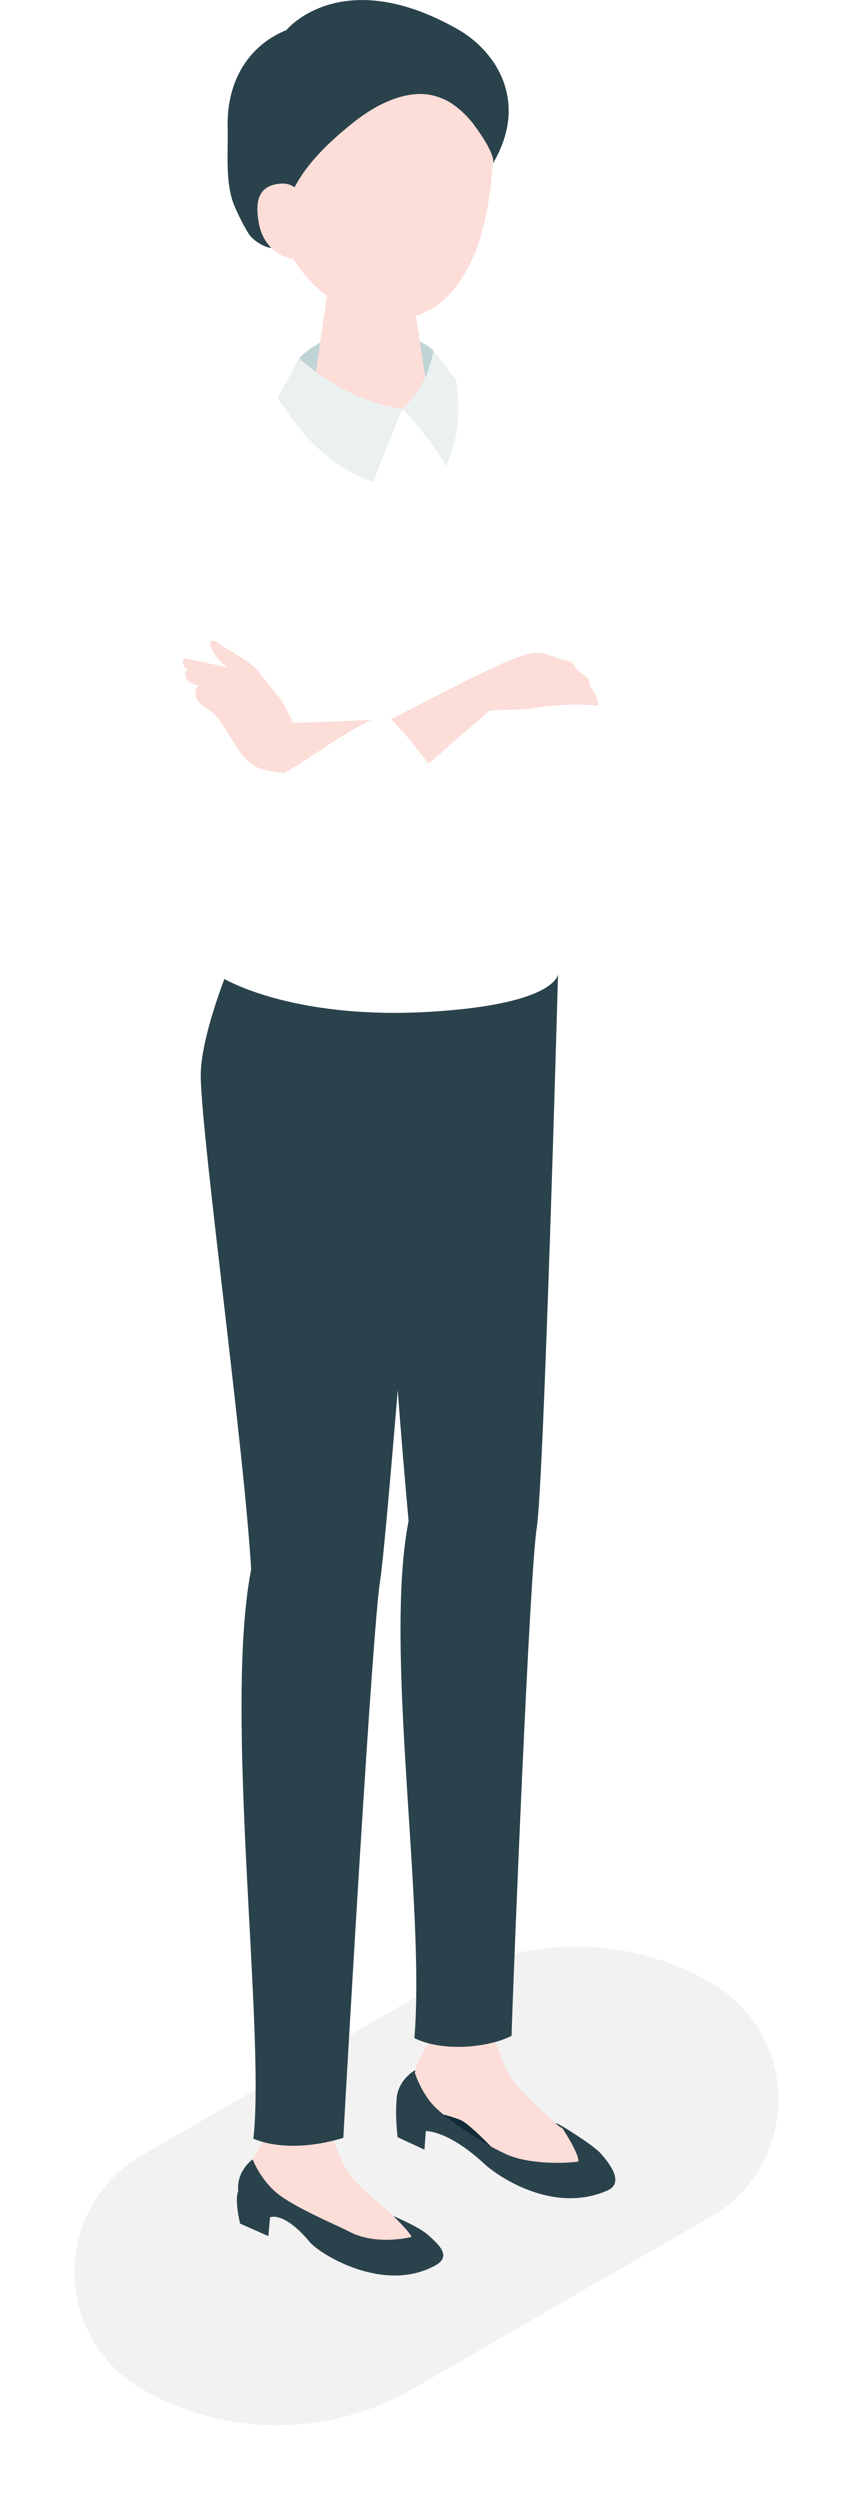 <svg width="46" height="134" viewBox="0 0 46 134" fill="none" xmlns="http://www.w3.org/2000/svg">
<g style="mix-blend-mode:multiply">
<g filter="url(#filter0_f_10157_12622)">
<path d="M22.102 128.064L38.115 118.819C42.938 116.029 42.938 109.068 38.115 106.278C33.633 103.696 28.113 103.696 23.631 106.278L7.618 115.524C2.795 118.314 2.795 125.274 7.618 128.064C12.1 130.646 17.62 130.646 22.102 128.064Z" fill="#F2F2F2"/>
</g>
</g>
<path d="M23.391 113.017C22.545 112.215 22.204 110.999 22.204 110.999C22.204 110.999 22.753 110.746 23.495 111.236C25.38 112.72 26.478 113.121 27.027 113.195C29.402 113.536 30.025 113.907 30.025 113.907C30.025 113.907 31.049 115.406 31.004 115.881C30.47 115.97 28.259 116.089 26.968 115.406C26.077 115.005 24.237 113.833 23.391 113.032V113.017Z" fill="#112C36"/>
<path d="M23.392 108.637L23.228 109.023C22.917 109.765 22.308 110.388 22.234 111.204C22.145 112.184 22.531 112.807 23.288 113.222C23.288 113.222 24.49 113.504 24.801 113.697C25.425 114.068 26.879 115.641 26.879 115.641C27.562 116.383 28.986 116.903 29.981 116.799C30.901 116.695 31.034 116.621 31.48 116.027C32.044 115.27 30.708 114.484 30.07 114.039C29.446 113.608 27.695 111.783 27.695 111.783C27.339 111.323 27.042 110.803 26.849 110.225L26.419 108.993L23.392 108.652V108.637Z" fill="#FCDDD8"/>
<path d="M30.028 113.892C30.028 113.892 31.052 115.391 31.008 115.866C30.473 115.955 28.262 116.073 26.971 115.391C26.081 114.99 24.24 113.818 23.395 113.016C22.549 112.215 22.207 110.998 22.207 110.998C22.207 110.998 21.258 111.532 21.258 112.645C21.183 113.521 21.317 114.56 21.317 114.56L22.756 115.228L22.831 114.233C22.831 114.233 24.018 114.174 25.977 115.999C26.6 116.578 29.583 118.715 32.551 117.424C33.516 117.008 32.655 115.94 32.21 115.435C31.75 114.931 30.043 113.907 30.043 113.907L30.028 113.892Z" fill="#2A424B"/>
<path d="M14.417 114.059L14.268 114.43C13.971 115.172 13.348 115.795 13.289 116.581C13.229 117.531 13.467 118.392 14.328 118.615C14.699 118.718 15.515 118.6 15.871 118.733C16.613 119.015 18.305 120.796 18.305 120.796C19.062 121.508 20.308 121.969 21.362 121.85C22.327 121.731 22.727 121.642 23.187 121.048C23.751 120.306 22.327 119.55 21.629 119.149C20.961 118.748 19.121 117.012 19.121 117.012C18.72 116.581 18.409 116.062 18.186 115.513L17.681 114.326L14.431 114.073L14.417 114.059Z" fill="#FCDDD8"/>
<path d="M21.066 118.763C21.066 118.763 21.971 119.638 22.061 119.905C21.541 120.039 19.894 120.291 18.647 119.579C17.787 119.163 15.813 118.317 14.908 117.605C14.002 116.908 13.542 115.75 13.542 115.75C13.542 115.75 12.666 116.358 12.77 117.457C12.563 117.946 12.874 119.193 12.874 119.193L14.388 119.861L14.477 118.852C14.477 118.852 15.219 118.51 16.614 120.187C17.148 120.825 20.591 122.977 23.366 121.419C24.257 120.914 23.441 120.247 22.951 119.801C22.461 119.356 21.066 118.777 21.066 118.777V118.763Z" fill="#2A424B"/>
<path d="M29.919 52.187C29.919 52.187 29.162 79.493 28.776 81.912C28.39 84.331 27.529 105.716 27.426 109.129C26.105 109.797 23.656 109.975 22.217 109.248C22.81 102.051 20.569 88.353 21.905 81.526C21.727 79.493 20.747 68.897 20.94 64.92C21 60.275 21.237 55.407 21.237 55.407L24.413 52.023L29.934 52.187H29.919Z" fill="#2A424B"/>
<path d="M22.993 53.481C22.993 53.481 20.811 82.019 20.381 84.72C19.951 87.421 18.615 110.81 18.407 114.594C16.849 115.084 14.95 115.217 13.584 114.639C14.237 108.866 11.981 91.71 13.465 84.127C13.094 77.701 10.854 61.421 10.764 57.8C10.69 55.648 12.308 51.76 12.308 51.76L23.008 53.466L22.993 53.481Z" fill="#2A424B"/>
<path d="M34.288 41.055C34.288 41.055 35.55 39.556 31.795 26.868C30.504 22.505 30.356 21.317 26.838 20.338C24.093 24.093 30.415 41.634 30.415 41.634L34.288 41.055Z" fill="white"/>
<path d="M11.937 52.424L13.391 45.019L10.082 26.305C9.711 24.702 10.245 22.995 11.966 22.09C15.929 19.983 19.594 17.979 27.489 20.502C28.573 20.843 28.825 25.236 28.87 26.602C28.87 26.602 30.383 30.772 30.339 31.959C30.22 35.313 28.959 36.07 28.781 40.537C28.662 43.371 29.923 52.186 29.923 52.186C29.923 52.186 29.938 53.819 23.067 54.234C15.588 54.68 11.937 52.424 11.937 52.424Z" fill="white"/>
<path d="M14.92 44.206L13.436 37.379C13.317 29.128 11.343 22.494 11.343 22.494C7.485 24.646 7.381 26.813 7.559 30.463C7.559 30.463 8.761 44.057 11.388 46.491C14.267 49.088 14.92 44.221 14.92 44.221V44.206Z" fill="white"/>
<path d="M14.122 36.338C13.988 36.145 13.84 35.953 13.676 35.789C13.483 35.596 13.246 35.448 13.008 35.3C12.534 35.003 12.044 34.691 11.569 34.394C11.51 34.365 11.45 34.32 11.391 34.335C11.257 34.365 11.257 34.558 11.317 34.691C11.495 35.136 11.821 35.507 12.222 35.775C11.435 35.611 10.649 35.448 9.877 35.285C9.714 35.478 9.848 35.834 10.1 35.878C9.892 35.982 9.892 36.294 10.055 36.472C10.219 36.65 10.456 36.695 10.679 36.754C10.411 36.888 10.426 37.288 10.589 37.541C10.768 37.778 11.035 37.926 11.272 38.104C12.341 38.95 12.563 40.598 13.914 41.191C14.789 41.577 21.334 41.785 22.239 41.815C22.373 41.815 22.773 39.039 22.684 38.461C22.254 38.505 16.273 38.743 15.843 38.743C15.799 38.743 15.769 38.743 15.724 38.728C15.68 38.713 15.665 38.668 15.65 38.624C15.428 38.208 15.338 37.867 15.042 37.481C14.745 37.095 14.433 36.739 14.151 36.353L14.122 36.338Z" fill="#FCDDD8"/>
<path d="M29.553 35.15C29.657 35.18 29.746 35.224 29.85 35.269C30.028 35.343 30.132 35.373 30.31 35.403C30.459 35.432 30.607 35.432 30.711 35.551C30.77 35.625 30.815 35.714 30.859 35.803C31.052 36.085 31.497 36.189 31.586 36.516C31.616 36.605 31.601 36.694 31.631 36.783C31.661 36.887 31.75 36.961 31.809 37.05C31.913 37.183 32.136 37.629 32.032 37.807C31.943 37.94 31.453 37.851 31.275 37.851C30.666 37.851 30.043 37.851 29.435 37.896C28.233 37.985 27.03 38.237 25.992 38.875C25.828 38.964 24.775 36.887 24.701 36.634C24.701 36.605 26.867 35.596 27.06 35.506C27.461 35.328 27.876 35.18 28.292 35.061C28.752 34.943 29.108 34.987 29.538 35.15H29.553Z" fill="#FCDDD8"/>
<path d="M21.809 42.052L22.195 38.208L28.264 38.015C28.264 38.015 34.512 36.798 34.542 39.781C34.631 40.968 34.512 41.829 33.933 42.289C32.36 43.566 28.353 42.749 26.736 42.779C22.328 42.111 21.809 42.052 21.809 42.052Z" fill="white"/>
<path d="M24.697 36.633L19.963 39.067L21.521 42.198L26.434 37.924L24.697 36.633Z" fill="#FCDDD8"/>
<path d="M23.389 41.502C23.389 41.502 21.816 39.261 20.628 38.252C17.898 39.454 16.844 40.671 14.173 42.007C12.793 42.689 11.027 42.793 11.338 45.212C11.917 49.635 15.879 46.696 17.868 45.761C20.154 44.396 23.389 41.487 23.389 41.487V41.502Z" fill="white"/>
<path d="M23.231 18.795C22.163 17.652 18.007 17.118 16.048 19.196C15.9 20.205 15.692 20.873 15.692 20.873L19.283 22.164L23.142 21.615C23.142 21.615 23.335 19.581 23.231 18.795Z" fill="#BFD4D5"/>
<path d="M19.744 14.373C18.275 14.373 17.504 15.219 17.518 15.932L16.821 20.74C16.895 21.571 18.32 22.224 19.982 22.209C21.659 22.194 22.95 21.512 22.876 20.68L22.104 15.679C22.03 14.952 21.214 14.358 19.744 14.373Z" fill="#FCDDD8"/>
<path d="M19.918 1.643C15.466 1.406 14.041 4.67 13.803 8.722C14.753 13.53 16.861 15.831 18.612 16.454C20.749 17.211 23.405 17.938 25.32 13.886C26.448 11.467 26.67 7.179 26.225 5.472C25.839 3.988 24.37 1.866 19.933 1.643H19.918Z" fill="#FCDDD8"/>
<path d="M23.796 5.322C23.069 4.98 22.268 4.936 21.288 5.247C20.368 5.544 19.537 6.078 18.795 6.687C17.741 7.533 16.613 8.601 15.931 9.788C15.649 10.278 15.337 10.798 15.1 11.332C15.026 11.495 14.58 13.306 14.669 13.291C14.269 13.335 13.586 12.92 13.334 12.534C13.037 12.059 12.785 11.54 12.562 11.02C12.057 9.818 12.236 8.171 12.206 6.865C12.132 4.565 13.156 2.517 15.352 1.611C15.352 1.611 18.291 -1.98 24.538 1.567C26.601 2.739 28.397 5.47 26.408 8.794C26.66 8.364 25.518 6.82 25.295 6.538C24.835 5.989 24.345 5.574 23.811 5.322H23.796Z" fill="#2A424B"/>
<path d="M16.3 11.242C16.3 11.242 16.3 9.728 15.009 9.846C13.896 9.95 13.643 10.707 13.881 11.983C14.118 13.26 15.098 13.868 15.869 13.883C16.641 13.883 16.3 11.256 16.3 11.256V11.242Z" fill="#FCDDD8"/>
<path d="M21.568 21.911C21.568 21.911 20.737 23.974 19.995 25.859C17.962 25.028 16.567 23.959 14.875 21.303C15.365 20.531 16.033 19.195 16.033 19.195C16.033 19.195 18.407 21.496 21.553 21.911H21.568Z" fill="#EBF1F1"/>
<path d="M21.57 21.913C21.57 21.913 22.935 20.771 23.232 18.797C23.232 18.797 24.018 19.821 24.449 20.355C24.775 22.64 24.404 23.768 23.929 25C22.846 23.175 21.57 21.913 21.57 21.913Z" fill="#EBF1F1"/>
<defs>
<filter id="filter0_f_10157_12622" x="0" y="100.342" width="45.732" height="33.658" filterUnits="userSpaceOnUse" color-interpolation-filters="sRGB">
<feFlood flood-opacity="0" result="BackgroundImageFix"/>
<feBlend mode="normal" in="SourceGraphic" in2="BackgroundImageFix" result="shape"/>
<feGaussianBlur stdDeviation="2" result="effect1_foregroundBlur_10157_12622"/>
</filter>
</defs>
</svg>
